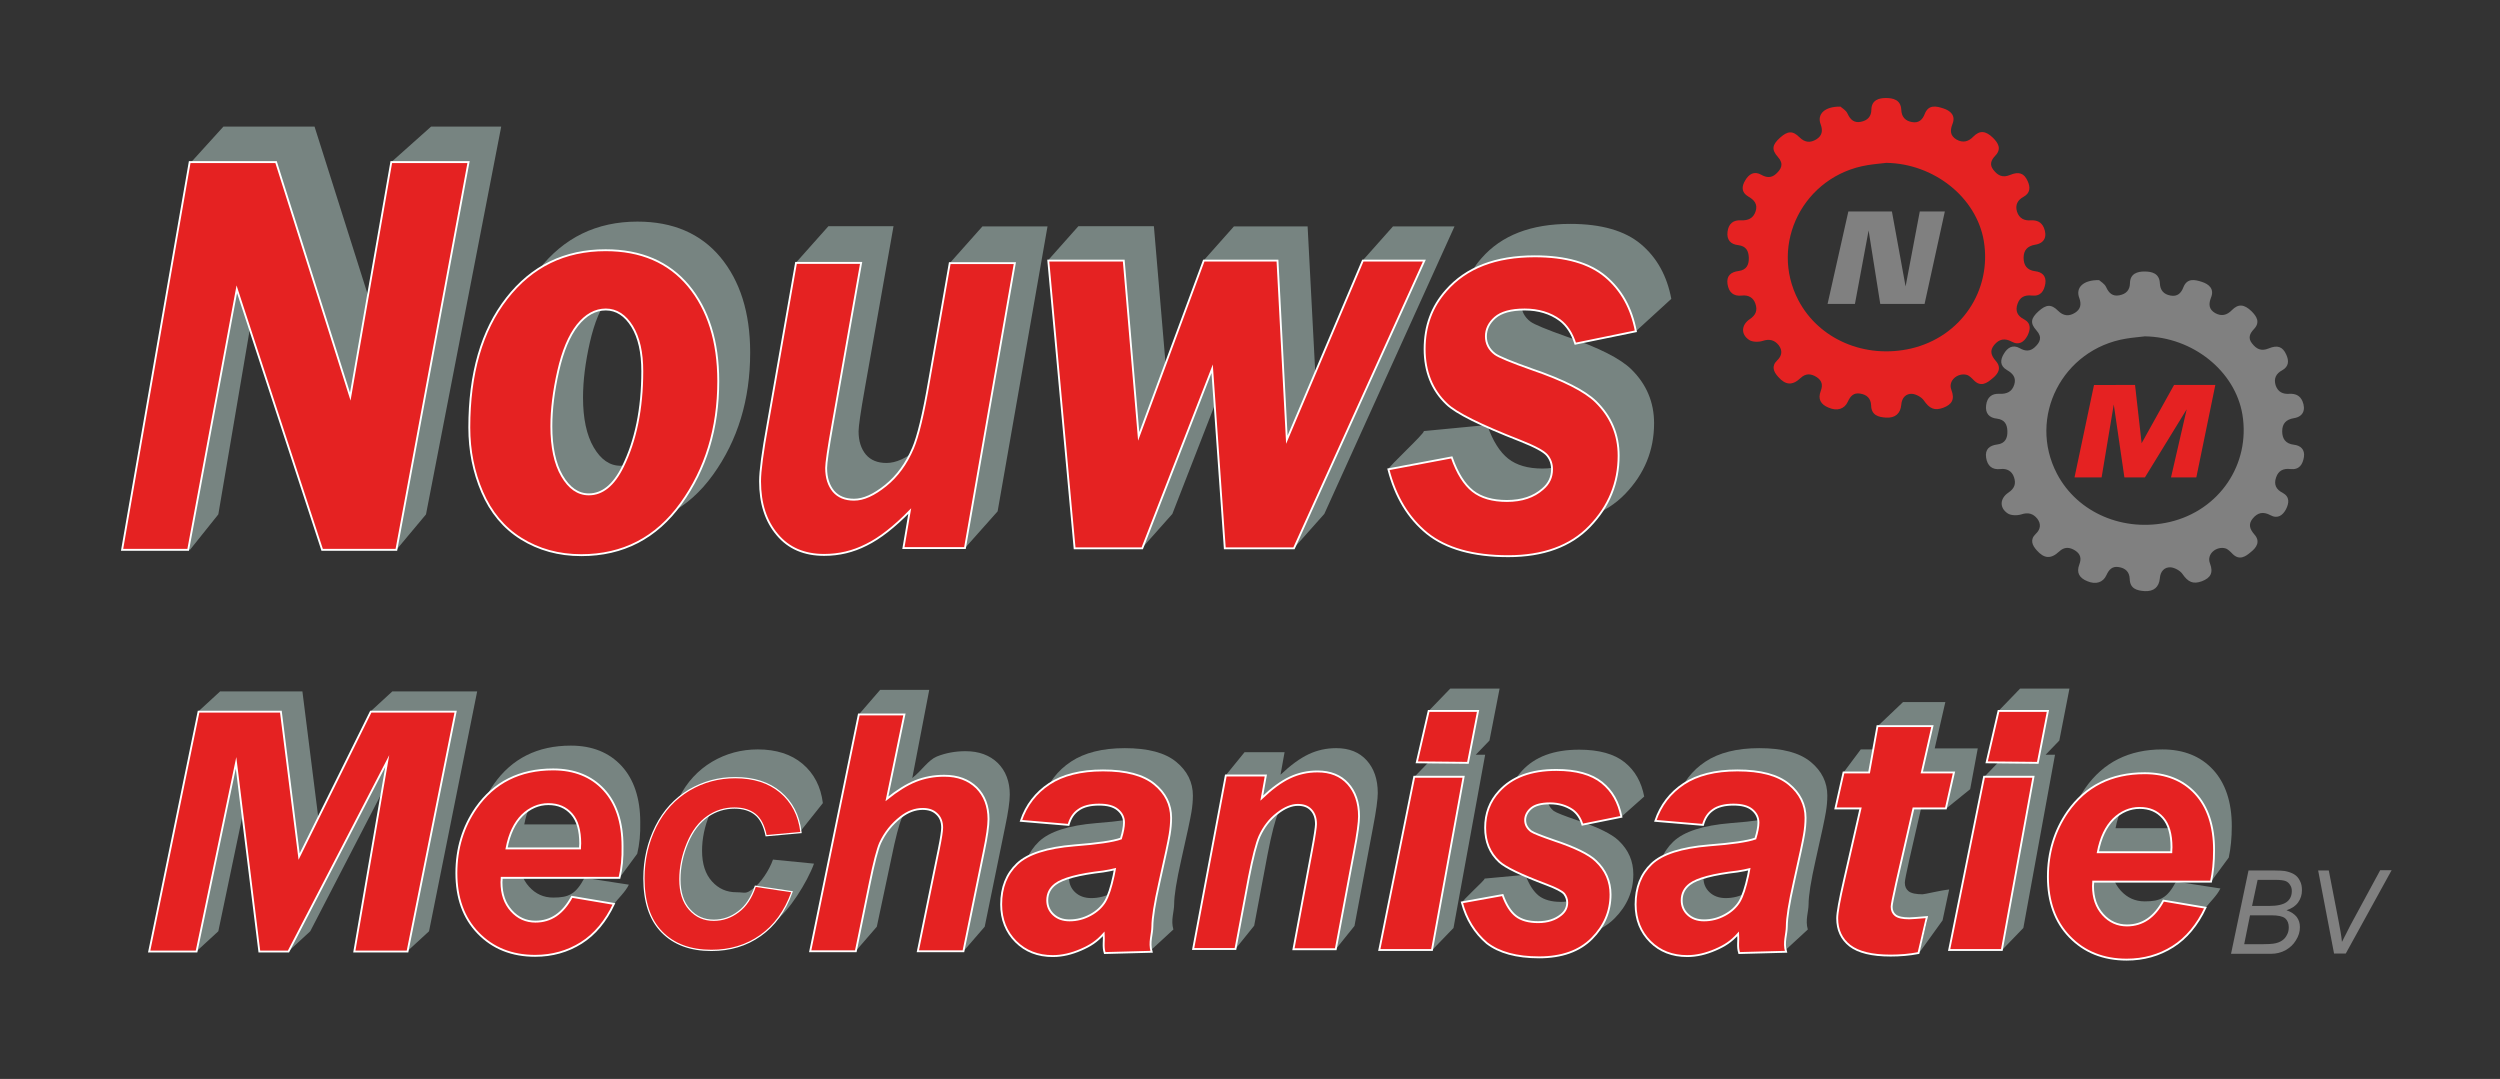 <?xml version="1.0" encoding="utf-8"?>
<!-- Generator: Adobe Illustrator 24.0.0, SVG Export Plug-In . SVG Version: 6.00 Build 0)  -->
<svg version="1.1" xmlns="http://www.w3.org/2000/svg" xmlns:xlink="http://www.w3.org/1999/xlink" x="0px" y="0px"
	 viewBox="0 0 987.1 426" style="enable-background:new 0 0 987.1 426;" xml:space="preserve">
<rect x="0" y="0" width="987.1" height="426" fill="#333333" stroke="none"/>
<style type="text/css">
	.st0{fill:#808080;}
	.st1{fill:#E52222;}
	.st2{fill-rule:evenodd;clip-rule:evenodd;fill:#E52222;}
	.st3{fill-rule:evenodd;clip-rule:evenodd;fill:#808080;}
	.st4{fill:#778481;}
	.st5{fill:#E52222;stroke:#FFFFFF;stroke-width:0.75;stroke-miterlimit:10;}
	.st6{fill:#E52222;stroke:#FFFFFF;stroke-miterlimit:10;}
</style>
<g id="NM">
	<g>
		<path class="st0" d="M759.9,120h-17.5l-4.6-29l-5.4,29h-10.8l8.2-36.5h17.2l5.4,29.6l5.6-29.6h9.9L759.9,120z"/>
	</g>
	<g>
		<path class="st1" d="M846.9,188.5h-8.1l-4.2-28.8l-4.8,28.8h-10.7l7.7-36.5H843l2.6,23l12.8-23h16.3l-7.5,36.5h-10l6.2-26.9
			L846.9,188.5z"/>
	</g>
	<path class="st2" d="M726.7,42.1c0.5,0.5,2.2,1.4,2.8,2.8c1.1,2.4,2.6,3.7,5.2,3.2c2.6-0.5,4.2-2,4.2-4.9c0.1-3.7,3-4.5,5.7-4.5
		c2.9,0,5.9,0.7,6.1,4.6c0.1,2.8,1.5,4.4,4.2,4.9c2.7,0.5,4.2-0.9,5.1-3.3c1.5-3.7,4.5-3,7.3-2.1c2.8,0.9,5,2.8,3.6,6.2
		c-1,2.6-0.9,4.6,1.6,6.1c2.5,1.4,4.7,0.9,6.7-1.2c2.5-2.5,4.8-2.3,7.7,0.5c2.1,2.1,3.5,4.4,0.9,7.1c-1.6,1.7-2.4,3.5-0.7,5.6
		c1.7,2.2,3.6,3.2,6.5,2c3.6-1.5,5.6-0.7,7,2.4c1.1,2.4,1.1,4.7-1.6,6.2c-2.4,1.3-3.4,3.2-2.6,5.9c0.9,2.7,2.9,3.6,5.5,3.4
		c2.3-0.1,4.1,0.6,5.1,2.9c1.4,3.4,0.3,6.1-3.3,6.7c-3.2,0.5-4.7,2.2-4.7,5.2c0,2.9,1.3,4.9,4.6,5.3c2.7,0.3,4.4,1.9,4,4.8
		c-0.5,3-1.8,5.2-5.4,4.8c-2.7-0.3-4.7,0.6-5.6,3.3c-1,2.8,0,4.8,2.6,6.1c2.9,1.6,2.5,4.1,1.3,6.5c-1.3,2.4-3.3,3.9-6.2,2.3
		c-2.8-1.5-5-1-6.9,1.3c-1.9,2.3-1.2,4.2,0.6,6.3c2.5,2.8,0.9,5.2-1.4,7c-2.1,1.8-4.5,3.4-7.2,0.7c-0.9-0.9-1.8-1.9-2.9-2.2
		c-3.4-0.9-7.5,2.2-6,6c1.4,3.7,0.2,5.7-3.2,7c-3.5,1.3-5.5,0.3-7.7-2.9c-0.9-1.3-3.1-2.5-4.7-2.6c-2.3-0.1-4,1.5-4.2,4.3
		c-0.3,3.5-2.4,5.3-6,5.1c-3-0.2-5.8-0.9-5.9-4.8c-0.1-2.8-1.7-4.3-4.4-4.7c-2.5-0.4-3.8,1-4.8,3.2c-1.3,2.9-4.2,3.8-7.5,2.4
		c-3.3-1.3-4.4-3.5-3.2-6.6c0.9-2.4,0.5-4.1-1.6-5.5c-2.2-1.4-4.3-1.6-6.4,0.4c-3.2,3-5.9,2.8-8.8-0.5c-1.8-2-2.8-4.2-0.4-6.5
		c1.9-1.8,2.2-3.9,0.6-6c-1.6-2-3.6-2.6-6.3-1.7c-1.6,0.5-4.1,0.5-5.4-0.4c-3.3-2.2-3.1-5.9,0.3-8.2c2.4-1.6,3.1-3.5,2.2-6.1
		c-0.8-2.4-2.8-3.5-5.3-3.2c-3.4,0.4-5.2-1.3-5.7-4.5c-0.5-3.3,1.3-4.8,4.4-5.2c3.2-0.4,4.1-2.6,4-5.3c-0.1-2.7-1.1-4.5-4.1-4.9
		c-3.1-0.3-4.7-2.1-4.3-5.3c0.4-3.2,2.3-4.7,5.3-4.5c2.9,0.1,4.9-0.8,5.8-3.6c0.9-2.8-0.6-4.5-2.9-5.8c-2.9-1.7-2.6-4.1-1.2-6.4
		c1.4-2.4,3.5-3.8,6.3-2.2c2.1,1.2,4,1.3,5.8-0.3c2.2-2,3.2-4,0.8-6.7c-2.6-2.9-2.3-4.8,0.8-7.6c3-2.7,5-2.9,7.7-0.2
		c2.1,2.1,4.3,2.3,6.7,0.8c2.2-1.4,2.6-3.3,1.7-5.8C717.3,45.1,720.4,42,726.7,42.1z M744.8,64.3c-2.5,0.3-5,0.5-7.4,0.9
		c-25.2,4.1-39,31.1-27.3,53.4c8.1,15.4,26.3,23.2,44.5,19c19.6-4.6,31.9-22.8,28.7-42.4C780.4,77.9,763.6,64.6,744.8,64.3z"/>
	<path class="st3" d="M828.8,110.6c0.5,0.5,2.2,1.4,2.8,2.8c1.1,2.4,2.6,3.7,5.2,3.2c2.6-0.5,4.2-2,4.2-4.9c0.1-3.7,3-4.5,5.7-4.5
		c2.9,0,5.9,0.7,6.1,4.6c0.1,2.8,1.5,4.4,4.2,4.9c2.7,0.5,4.2-0.9,5.1-3.3c1.5-3.7,4.5-3,7.3-2.1c2.8,0.9,5,2.8,3.6,6.2
		c-1,2.6-0.9,4.6,1.6,6.1c2.5,1.4,4.7,0.9,6.7-1.2c2.5-2.5,4.8-2.3,7.7,0.5c2.1,2.1,3.5,4.4,0.9,7.1c-1.6,1.7-2.4,3.5-0.7,5.6
		c1.7,2.2,3.6,3.2,6.5,2c3.6-1.5,5.6-0.7,7,2.4c1.1,2.4,1.1,4.7-1.6,6.2c-2.4,1.3-3.4,3.2-2.6,5.9c0.9,2.7,2.9,3.6,5.5,3.4
		c2.3-0.1,4.1,0.6,5.1,2.9c1.4,3.4,0.3,6.1-3.3,6.7c-3.2,0.5-4.7,2.2-4.7,5.2c0,2.9,1.3,4.9,4.6,5.3c2.7,0.3,4.4,1.9,4,4.8
		c-0.5,3-1.8,5.2-5.4,4.8c-2.7-0.3-4.7,0.6-5.6,3.3c-1,2.8,0,4.8,2.6,6.1c2.9,1.6,2.5,4.1,1.3,6.5c-1.3,2.4-3.3,3.9-6.2,2.3
		c-2.8-1.5-5-1-6.9,1.3c-1.9,2.3-1.2,4.2,0.6,6.3c2.5,2.8,0.9,5.2-1.4,7c-2.1,1.8-4.5,3.4-7.2,0.7c-0.9-0.9-1.8-1.9-2.9-2.2
		c-3.4-0.9-7.5,2.2-6,6c1.4,3.7,0.2,5.7-3.2,7c-3.5,1.3-5.5,0.3-7.7-2.9c-0.9-1.3-3.1-2.5-4.7-2.6c-2.3-0.1-4,1.5-4.2,4.3
		c-0.3,3.5-2.4,5.3-6,5.1c-3-0.2-5.8-0.9-5.9-4.8c-0.1-2.8-1.7-4.3-4.4-4.7c-2.5-0.4-3.8,1-4.8,3.2c-1.3,2.9-4.2,3.8-7.5,2.4
		c-3.3-1.3-4.4-3.5-3.2-6.6c0.9-2.4,0.5-4.1-1.6-5.5c-2.2-1.4-4.3-1.6-6.4,0.4c-3.2,3-5.9,2.8-8.8-0.5c-1.8-2-2.8-4.2-0.4-6.5
		c1.9-1.8,2.2-3.9,0.6-6c-1.6-2-3.6-2.6-6.3-1.7c-1.6,0.5-4.1,0.5-5.4-0.4c-3.3-2.2-3.1-5.9,0.3-8.2c2.4-1.6,3.1-3.5,2.2-6.1
		c-0.8-2.4-2.8-3.5-5.3-3.2c-3.4,0.4-5.2-1.3-5.7-4.5c-0.5-3.3,1.3-4.8,4.4-5.2c3.2-0.4,4.1-2.6,4-5.3c-0.1-2.7-1.1-4.5-4.1-4.9
		c-3.1-0.3-4.7-2.1-4.3-5.3c0.4-3.2,2.3-4.7,5.3-4.5c2.9,0.1,4.9-0.8,5.8-3.6c0.9-2.8-0.6-4.5-2.9-5.8c-2.9-1.7-2.6-4.1-1.2-6.4
		c1.4-2.4,3.5-3.8,6.3-2.2c2.1,1.2,4,1.3,5.8-0.3c2.2-2,3.2-4,0.8-6.7c-2.6-2.9-2.3-4.8,0.8-7.6c3-2.7,5-2.9,7.7-0.2
		c2.1,2.1,4.3,2.3,6.7,0.8c2.2-1.4,2.6-3.3,1.7-5.8C819.4,113.6,822.5,110.5,828.8,110.6z M846.9,132.8c-2.5,0.3-5,0.5-7.4,0.9
		c-25.2,4.1-39,31.1-27.3,53.4c8.1,15.4,26.3,23.2,44.5,19c19.6-4.6,31.9-22.8,28.7-42.4C882.5,146.4,865.7,133.1,846.9,132.8z"/>
</g>
<g id="BV">
	<g>
		<path class="st0" d="M880.9,376.6l6.9-32.9H898c1.9,0,3.2,0.1,4.1,0.2c1.5,0.3,2.7,0.7,3.7,1.3c1,0.6,1.8,1.5,2.3,2.6
			c0.6,1.1,0.8,2.3,0.8,3.7c0,1.8-0.5,3.4-1.5,4.8c-1,1.4-2.5,2.4-4.6,3.1c1.8,0.6,3.1,1.5,4,2.6c0.9,1.2,1.3,2.5,1.3,4.1
			c0,1.8-0.5,3.5-1.6,5.2c-1,1.7-2.4,2.9-4.1,3.9c-1.7,0.9-3.6,1.4-5.7,1.4H880.9z M886.1,372.8h7.5c2,0,3.3-0.1,4-0.2
			c1.4-0.2,2.5-0.6,3.4-1.2c0.9-0.6,1.5-1.3,2-2.3c0.5-0.9,0.7-1.9,0.7-3c0-1.5-0.5-2.7-1.4-3.5c-1-0.8-2.8-1.2-5.5-1.2h-8.4
			L886.1,372.8z M889.2,357.7h6.7c3.2,0,5.5-0.5,6.9-1.5c1.4-1,2.1-2.5,2.1-4.4c0-0.9-0.2-1.7-0.7-2.4c-0.4-0.7-1-1.2-1.7-1.5
			c-0.7-0.3-2.1-0.5-4.1-0.5h-7L889.2,357.7z"/>
		<path class="st0" d="M921.6,376.6l-6.3-32.9h4.2l3.8,19.6c0.7,3.6,1.2,6.4,1.4,8.6c1.4-2.8,2.5-5,3.4-6.7l11.7-21.6h4.5
			l-18.1,32.9H921.6z"/>
	</g>
</g>
<g id="Mechanisatie">
	<g>
		<path class="st4" d="M122.5,367.7l-8.7,8l-12-82.5l-15.6,74.5l-8.7,8l0.7-94.7l8.7-8h32.5l7.2,57.2l19.6-49.2l8.7-8h33.5l-19,94.7
			l-8.7,8l0.7-83.2L122.5,367.7z"/>
	</g>
	<g>
		<path class="st5" d="M113.9,375.7h-11.5l-9.2-74.5l-15.6,74.5H58.9l19.5-94.7h32.5l7.2,57.2l28.3-57.2h33.5l-19,94.7h-21l13-75.2
			L113.9,375.7z"/>
	</g>
	<g>
		<path class="st4" d="M251.6,337.1l-7,9.5l-39.5-9.5c0,0.8-0.1,1.3-0.1,1.7c0,4.7,1.3,8.4,3.9,11.3c2.6,2.9,5.8,4.3,9.5,4.3
			c6.2,0,8.9-1.3,12.4-7.8l17.5,2.7c-1.3,2.8-4.3,5.5-5.9,7.7c-2.4,3.3-2.7,3.8-5.9,5.9c-5.4,3.4-11.5,5.1-18.2,5.1
			c-9.2,0-16.7-3-22.5-9c-5.8-6-8.6-13.9-8.6-23.7c0-9.6,2.6-18.2,7.8-25.7c7.1-10.1,17.2-15.2,30.4-15.2c8.4,0,15.1,2.7,20,8
			c4.9,5.3,7.4,12.8,7.4,22.3C252.9,329.3,252.5,333.4,251.6,337.1z M236,325.5c0-0.8,0.1-1.5,0.1-1.9c0-5.2-1.1-9.1-3.4-11.7
			c-2.3-2.6-5.3-3.9-9.2-3.9c-3.8,0-7.3,1.5-10.3,4.4c-3,3-5.1,7.3-6.2,13.1H236z"/>
	</g>
	<g>
		<path class="st5" d="M244.6,346.6h-46.5c0,0.8-0.1,1.3-0.1,1.7c0,4.7,1.3,8.4,3.9,11.3c2.6,2.9,5.8,4.3,9.5,4.3
			c6.2,0,10.9-3.3,14.4-9.8l16.6,2.8c-3.2,6.8-7.5,12-12.9,15.4c-5.4,3.4-11.5,5.1-18.2,5.1c-9.2,0-16.7-3-22.5-9
			c-5.8-6-8.6-13.9-8.6-23.7c0-9.6,2.6-18.2,7.8-25.7c7.1-10.1,17.2-15.2,30.4-15.2c8.4,0,15.1,2.7,20,8c4.9,5.3,7.4,12.8,7.4,22.3
			C245.9,338.8,245.5,342.9,244.6,346.6z M229,335c0-0.8,0.1-1.5,0.1-1.9c0-5.2-1.1-9.1-3.4-11.7c-2.3-2.6-5.3-3.9-9.2-3.9
			c-3.8,0-7.3,1.5-10.3,4.4c-3,3-5.1,7.3-6.2,13.1H229z"/>
	</g>
	<g>
		<path class="st4" d="M880,338.6l-7,9.5l-39.5-9.5c0,0.8-0.1,1.3-0.1,1.7c0,4.7,1.3,8.4,3.9,11.3c2.6,2.9,5.8,4.3,9.5,4.3
			c6.2,0,8.9-1.3,12.4-7.8l17.5,2.7c-1.3,2.8-4.3,5.5-5.9,7.7c-2.4,3.3-2.7,3.8-5.9,5.9c-5.4,3.4-11.5,5.1-18.2,5.1
			c-9.2,0-16.7-3-22.5-9c-5.8-6-8.6-13.9-8.6-23.7c0-9.6,2.6-18.2,7.8-25.7c7.1-10.1,17.2-15.2,30.4-15.2c8.4,0,15.1,2.7,20,8
			c4.9,5.3,7.4,12.8,7.4,22.3C881.2,330.8,880.8,334.9,880,338.6z M864.3,327c0-0.8,0.1-1.5,0.1-1.9c0-5.2-1.1-9.1-3.4-11.7
			c-2.3-2.6-5.3-3.9-9.2-3.9c-3.8,0-7.3,1.5-10.3,4.4c-3,3-5.1,7.3-6.2,13.1H864.3z"/>
	</g>
	<g>
		<path class="st5" d="M873,348.1h-46.5c0,0.8-0.1,1.3-0.1,1.7c0,4.7,1.3,8.4,3.9,11.3c2.6,2.9,5.8,4.3,9.5,4.3
			c6.2,0,10.9-3.3,14.4-9.8l16.6,2.8c-3.2,6.8-7.5,12-12.9,15.4c-5.4,3.4-11.5,5.1-18.2,5.1c-9.2,0-16.7-3-22.5-9
			c-5.8-6-8.6-13.9-8.6-23.7c0-9.6,2.6-18.2,7.8-25.7c7.1-10.1,17.2-15.2,30.4-15.2c8.4,0,15.1,2.7,20,8c4.9,5.3,7.4,12.8,7.4,22.3
			C874.2,340.3,873.8,344.4,873,348.1z M857.3,336.5c0-0.8,0.1-1.5,0.1-1.9c0-5.2-1.1-9.1-3.4-11.7c-2.3-2.6-5.3-3.9-9.2-3.9
			c-3.8,0-7.3,1.5-10.3,4.4c-3,3-5.1,7.3-6.2,13.1H857.3z"/>
	</g>
	<path class="st4" d="M297.3,350.9c-3,2.3-2.9,1.4-6.5,1.4c-3.9,0-7.1-1.4-9.7-4.3c-2.6-2.9-3.9-6.9-3.9-12.1c0-4.8,1-9.6,3-14.4
		c2-4.8,4.7-8.3,8-10.6c3.3-2.3,27,13.7,27.7,17.5l9-11.3c-0.8-6.5-3.5-11.7-8-15.5c-4.5-3.8-10.4-5.7-17.7-5.7
		c-6.5,0-12.5,1.6-18.1,4.9c-5.5,3.3-9.9,8-13,14.2c-3.1,6.2-4.7,13-4.7,20.4c0,9.2,0,19.8,4.7,24.6c4.7,4.8,8.8,5.4,17.1,5.4
		c7.3,0,15.3,2.2,20.8-1.7c5.5-3.9,12.7-15.3,15.4-22.7l-16.2-1.6C303.7,343.7,300.3,348.7,297.3,350.9z"/>
	<path class="st6" d="M291.7,360.2c-3,2.3-6.3,3.4-9.9,3.4c-3.9,0-7.1-1.4-9.7-4.3c-2.6-2.9-3.9-6.9-3.9-12.1c0-4.8,1-9.6,3-14.4
		c2-4.8,4.7-8.3,8-10.6c3.3-2.3,6.9-3.4,10.8-3.4c3.5,0,6.3,0.9,8.4,2.6c2.1,1.7,3.5,4.5,4.3,8.3l13.3-1.2c-0.8-6.5-3.5-11.7-8-15.5
		c-4.5-3.8-10.4-5.7-17.7-5.7c-6.5,0-12.5,1.6-18.1,4.9c-5.5,3.3-9.9,8-13,14.2c-3.1,6.2-4.7,13-4.7,20.4c0,9.2,2.3,16.2,7,21
		c4.7,4.8,11.1,7.2,19.4,7.2c7.3,0,13.7-1.9,19.2-5.8c5.5-3.9,9.6-9.5,12.3-16.9l-14-2.1C296.9,354.6,294.7,358,291.7,360.2z"/>
	<path class="st1" d="M291.7,360.2c-3,2.3-6.3,3.4-9.9,3.4c-3.9,0-7.1-1.4-9.7-4.3c-2.6-2.9-3.9-6.9-3.9-12.1c0-4.8,1-9.6,3-14.4
		c2-4.8,4.7-8.3,8-10.6c3.3-2.3,6.9-3.4,10.8-3.4c3.5,0,6.3,0.9,8.4,2.6c2.1,1.7,3.5,4.5,4.3,8.3l13.3-1.2c-0.8-6.5-3.5-11.7-8-15.5
		c-4.5-3.8-10.4-5.7-17.7-5.7c-6.5,0-12.5,1.6-18.1,4.9c-5.5,3.3-9.9,8-13,14.2c-3.1,6.2-4.7,13-4.7,20.4c0,9.2,2.3,16.2,7,21
		c4.7,4.8,11.1,7.2,19.4,7.2c7.3,0,13.7-1.9,19.2-5.8c5.5-3.9,9.6-9.5,12.3-16.9l-14-2.1C296.9,354.6,294.7,358,291.7,360.2z"/>
	<g>
		<path class="st4" d="M346.2,365.9l-8.3,9.6l1.3-93.5l8.3-9.6h19.4l-6.7,34.8c4-3.2,6.2-7,9.7-8.5c3.5-1.4,7.3-2.1,11.3-2.1
			c5.4,0,9.6,1.6,12.8,4.7c3.1,3.1,4.7,7.3,4.7,12.4c0,2.7-0.6,6.9-1.8,12.6l-8.1,39.6l-8.3,9.6l-1.3-50c0.9-4.4,1.3-7.2,1.3-8.4
			c0-2.3-0.7-4.1-2.1-5.4c-1.4-1.4-3.3-2-5.6-2c-3,0-5.9,1.1-8.6,3.2c-3.6,2.8-6.3,6.2-8.2,10.3c-1,2.3-2.4,7.5-4.1,15.9
			L346.2,365.9z"/>
	</g>
	<g>
		<path class="st5" d="M337.9,375.6h-18l19.2-93.5h18l-6.9,33.3c4-3.2,7.8-5.6,11.3-7c3.5-1.4,7.3-2.1,11.3-2.1
			c5.4,0,9.6,1.6,12.8,4.7c3.1,3.1,4.7,7.3,4.7,12.4c0,2.7-0.6,6.9-1.8,12.6l-8.1,39.6h-18l8.3-40.4c0.9-4.4,1.3-7.2,1.3-8.4
			c0-2.3-0.7-4.1-2.1-5.4c-1.4-1.4-3.3-2-5.6-2c-3,0-5.9,1.1-8.6,3.2c-3.6,2.8-6.3,6.2-8.2,10.3c-1,2.3-2.4,7.5-4.1,15.9
			L337.9,375.6z"/>
	</g>
	<g>
		<path class="st4" d="M586.2,346.9l16.1-1.5c1.4,3.9,3.2,6.6,5.3,8.3c2.1,1.6,5,2.4,8.7,2.4c3.8,0,6.8-1,9.1-2.9
			c1.6-1.3,2.4-2.9,2.4-4.8c0-1.3-0.4-2.4-1.2-3.5c-0.9-1-3.2-2.2-6.9-3.6c-10.1-3.8-16.3-6.8-18.7-9c-3.8-3.5-5.6-8-5.6-13.5
			c0-5.6,1.8-10.4,5.5-14.4c5.1-5.6,12.6-8.4,22.6-8.4c7.9,0,13.9,1.7,18,5c4.1,3.3,6.6,7.8,7.7,13.5l-9,8
			c-0.8-2.6-8.5-9.4-10.3-10.7c-2.5-1.7-5.5-2.6-8.9-2.6c-3.5,0-6,0.7-7.5,2c-1.5,1.3-2.3,2.9-2.3,4.6c0,1.8,0.8,3.2,2.3,4.4
			c1,0.7,4.1,1.9,9.3,3.7c8.1,2.7,13.6,5.4,16.3,8c3.9,3.7,5.8,8.1,5.8,13.3c0,6.7-2.5,12.5-7.4,17.4c-4.9,4.9-11.8,7.4-20.8,7.4
			c-8.9,0-15.8-1.9-20.6-5.6c-2.4-1.9-4.5-4.1-6.1-6.7c-1.4-2.2-12,1.6-12.8-1.1C577,355.7,586.4,347.5,586.2,346.9z"/>
	</g>
	<g>
		<path class="st5" d="M577.2,356.3l16.1-2.9c1.4,3.9,3.2,6.7,5.3,8.3c2.1,1.6,5,2.4,8.7,2.4c3.8,0,6.8-1,9.1-2.9
			c1.6-1.3,2.4-2.9,2.4-4.8c0-1.3-0.4-2.4-1.2-3.5c-0.9-1-3.2-2.2-6.9-3.6c-10.1-3.8-16.3-6.8-18.7-9c-3.8-3.5-5.6-8-5.6-13.5
			c0-5.6,1.8-10.4,5.5-14.4c5.1-5.6,12.6-8.4,22.6-8.4c7.9,0,13.9,1.7,18,5c4.1,3.3,6.6,7.8,7.7,13.5l-15.4,3.1
			c-0.8-2.6-2.1-4.5-3.9-5.8c-2.5-1.7-5.5-2.6-8.9-2.6c-3.5,0-6,0.7-7.5,2c-1.5,1.3-2.3,2.9-2.3,4.6c0,1.8,0.8,3.2,2.3,4.4
			c1,0.7,4.1,1.9,9.3,3.7c8.1,2.7,13.6,5.4,16.3,8c3.9,3.7,5.8,8.1,5.8,13.3c0,6.7-2.5,12.5-7.4,17.4c-4.9,4.9-11.8,7.4-20.8,7.4
			c-8.9,0-15.8-1.9-20.6-5.6C582.3,368.3,579,363,577.2,356.3z"/>
	</g>
	<g>
		<path class="st4" d="M566.9,298h19.5l-12.5,68.4l-8.5,8.8l-7-68.4L566.9,298z M572.6,271.9h19.5l-4,20.5l-8.5,8.8l-15.5-20.5
			L572.6,271.9z"/>
	</g>
	<g>
		<path class="st5" d="M558.4,306.7h19.5l-12.5,68.4h-20.8L558.4,306.7z M564.1,280.7h19.5l-4,20.5l-20.2-0.2L564.1,280.7z"/>
	</g>
	<g>
		<path class="st4" d="M791.9,298h19.5l-12.5,68.4l-8.5,8.8l-7-68.4L791.9,298z M797.6,271.9h19.5l-4,20.5l-8.5,8.8l-15.5-20.5
			L797.6,271.9z"/>
	</g>
	<g>
		<path class="st5" d="M783.4,306.7h19.5l-12.5,68.4h-20.8L783.4,306.7z M789.1,280.7h19.5l-4,20.5l-20.2-0.2L789.1,280.7z"/>
	</g>
	<g>
		<path class="st4" d="M727.9,305l6.8-9.1h7.5l-0.8-9.2l10-9.5h16.7l-4.2,18.3h17l-3,16.1l-9.4,7.6l-7.8-9.5l-6.8,29.6
			c-1.2,5.4-1.8,8.4-1.8,9.2c0,1.5,0.5,2.6,1.5,3.4c1,0.8,2.9,1.2,5.5,1.2c0.9,0,6.8-1.5,10.5-1.9l-2.6,12.2l-9.3,12.9l3.3-13.2
			c-3.6,0.7-5.5,4.7-9.3,4.7c-7.4,0-12.7-1.3-16.1-3.9c-3.3-2.6-5-6.2-5-10.8c0-2.2,0.9-7.2,2.7-15l6.5-28.4L727.9,305z"/>
	</g>
	<g>
		<path class="st5" d="M724.7,319.2l3.2-14.2H738l3.3-18.3h21.7l-4.2,18.3h12.7l-3.2,14.2h-12.8l-6.8,29.6c-1.2,5.4-1.8,8.4-1.8,9.2
			c0,1.5,0.5,2.6,1.5,3.4c1,0.8,2.9,1.2,5.5,1.2c0.9,0,3.2-0.2,6.9-0.5l-3.3,14.2c-3.6,0.7-7.3,1-11,1c-7.4,0-12.7-1.3-16.1-3.9
			c-3.3-2.6-5-6.2-5-10.8c0-2.2,0.9-7.2,2.7-15l6.5-28.4H724.7z"/>
	</g>
	<g>
		<path class="st4" d="M681,316.9l-18.8-1.6c2.1-6.2,5.9-11.1,11.2-14.6c5.3-3.5,12.4-5.3,21.2-5.3c9.2,0,15.9,1.8,20.3,5.4
			c4.4,3.6,6.6,8.1,6.6,13.3c0,2.1-0.2,4.4-0.6,6.7c-0.4,2.4-1.7,8.6-4,18.7c-1.9,8.4-2.8,14.2-2.8,17.5c0,3-1.4,6.3-0.3,10
			l-8.8,8.1c-0.8-2.5-9.9-12.5-10.1-15.2c-2.8,3.1-5.3,4.7-9,6.3c-3.7,1.6-7.4,2.5-11.1,2.5c-5.9,0-10.8-1.9-14.6-5.7
			c-3.8-3.8-5.8-8.7-5.8-14.7c0-6.7,2.1-12,6.3-16c4.2-4,11.8-6.4,22.6-7.3c9.2-0.7,15.3-1.6,18.4-2.7c0.8-2.6,1.2-4.7,1.2-6.3
			c0-2-0.8-3.7-2.5-5.1c-1.7-1.4-4.1-2-7.4-2c-3.4,0-6.2,0.7-8.1,2.1C683.1,312.3,681.7,314.3,681,316.9z M699.3,334.4
			c-1.2,0.3-2.7,0.6-4.6,0.9c-9.7,1.1-16,2.8-18.9,5c-2.1,1.6-3.2,3.7-3.2,6.4c0,2.2,0.8,4.1,2.4,5.6c1.6,1.5,3.7,2.3,6.4,2.3
			c2.9,0,5.6-0.7,8.2-2.1c2.6-1.4,4.5-3.2,5.8-5.3c1.3-2.2,2.4-5.6,3.4-10.2L699.3,334.4z"/>
	</g>
	<g>
		<path class="st5" d="M672.4,325.7l-18.8-1.6c2.1-6.2,5.9-11.1,11.2-14.6c5.3-3.5,12.4-5.3,21.2-5.3c9.2,0,15.9,1.8,20.3,5.4
			c4.4,3.6,6.6,8.1,6.6,13.3c0,2.1-0.2,4.4-0.6,6.7c-0.4,2.4-1.7,8.6-4,18.7c-1.9,8.4-2.8,14.2-2.8,17.5c0,3-1.4,6.3-0.3,10
			l-18.5,0.5c-0.8-2.5-0.2-4.9-0.4-7.6c-2.8,3.1-5.3,4.7-9,6.3c-3.7,1.6-7.4,2.5-11.1,2.5c-5.9,0-10.8-1.9-14.6-5.7
			c-3.8-3.8-5.8-8.7-5.8-14.7c0-6.7,2.1-12,6.3-16c4.2-4,11.8-6.4,22.6-7.3c9.2-0.7,15.3-1.6,18.4-2.7c0.8-2.6,1.2-4.7,1.2-6.3
			c0-2-0.8-3.7-2.5-5.1c-1.7-1.4-4.1-2-7.4-2c-3.4,0-6.2,0.7-8.1,2.1C674.4,321.1,673.1,323.1,672.4,325.7z M690.7,343.2
			c-1.2,0.3-2.7,0.6-4.6,0.9c-9.7,1.1-16,2.8-18.9,5c-2.1,1.6-3.2,3.7-3.2,6.4c0,2.2,0.8,4.1,2.4,5.6c1.6,1.5,3.7,2.3,6.4,2.3
			c2.9,0,5.6-0.7,8.2-2.1c2.6-1.4,4.5-3.2,5.8-5.3c1.3-2.2,2.4-5.6,3.4-10.2L690.7,343.2z"/>
	</g>
	<g>
		<path class="st4" d="M430.5,316.9l-18.8-1.6c2.1-6.2,5.9-11.1,11.2-14.6c5.3-3.5,12.4-5.3,21.2-5.3c9.2,0,15.9,1.8,20.3,5.4
			c4.4,3.6,6.6,8.1,6.6,13.3c0,2.1-0.2,4.4-0.6,6.7c-0.4,2.4-1.7,8.6-4,18.7c-1.9,8.4-2.8,14.2-2.8,17.5c0,3-1.4,6.3-0.3,10
			l-8.8,8.1c-0.8-2.5-9.9-12.5-10.1-15.2c-2.8,3.1-5.3,4.7-9,6.3c-3.7,1.6-7.4,2.5-11.1,2.5c-5.9,0-10.8-1.9-14.6-5.7
			c-3.8-3.8-5.8-8.7-5.8-14.7c0-6.7,2.1-12,6.3-16c4.2-4,11.8-6.4,22.6-7.3c9.2-0.7,15.3-1.6,18.4-2.7c0.8-2.6,1.2-4.7,1.2-6.3
			c0-2-0.8-3.7-2.5-5.1c-1.7-1.4-4.1-2-7.4-2c-3.4,0-6.2,0.7-8.1,2.1C432.6,312.3,431.2,314.3,430.5,316.9z M448.8,334.4
			c-1.2,0.3-2.7,0.6-4.6,0.9c-9.7,1.1-16,2.8-18.9,5c-2.1,1.6-3.2,3.7-3.2,6.4c0,2.2,0.8,4.1,2.4,5.6c1.6,1.5,3.7,2.3,6.4,2.3
			c2.9,0,5.6-0.7,8.2-2.1c2.6-1.4,4.5-3.2,5.8-5.3c1.3-2.2,2.4-5.6,3.4-10.2L448.8,334.4z"/>
	</g>
	<g>
		<path class="st5" d="M421.9,325.7l-18.8-1.6c2.1-6.2,5.9-11.1,11.2-14.6c5.3-3.5,12.4-5.3,21.2-5.3c9.2,0,15.9,1.8,20.3,5.4
			c4.4,3.6,6.6,8.1,6.6,13.3c0,2.1-0.2,4.4-0.6,6.7c-0.4,2.4-1.7,8.6-4,18.7c-1.9,8.4-2.8,14.2-2.8,17.5c0,3-1.4,6.3-0.3,10
			l-18.5,0.5c-0.8-2.5-0.2-4.9-0.4-7.6c-2.8,3.1-5.3,4.7-9,6.3c-3.7,1.6-7.4,2.5-11.1,2.5c-5.9,0-10.8-1.9-14.6-5.7
			c-3.8-3.8-5.8-8.7-5.8-14.7c0-6.7,2.1-12,6.3-16c4.2-4,11.8-6.4,22.6-7.3c9.2-0.7,15.3-1.6,18.4-2.7c0.8-2.6,1.2-4.7,1.2-6.3
			c0-2-0.8-3.7-2.5-5.1c-1.7-1.4-4.1-2-7.4-2c-3.4,0-6.2,0.7-8.1,2.1C423.9,321.1,422.6,323.1,421.9,325.7z M440.2,343.2
			c-1.2,0.3-2.7,0.6-4.6,0.9c-9.7,1.1-16,2.8-18.9,5c-2.1,1.6-3.2,3.7-3.2,6.4c0,2.2,0.8,4.1,2.4,5.6c1.6,1.5,3.7,2.3,6.4,2.3
			c2.9,0,5.6-0.7,8.2-2.1c2.6-1.4,4.5-3.2,5.8-5.3c1.3-2.2,2.4-5.6,3.4-10.2L440.2,343.2z"/>
	</g>
	<g>
		<path class="st4" d="M491.4,297h15.8l-1.6,8.9c4-3.8,7.7-6.5,11.1-8.1c3.4-1.6,7-2.4,10.9-2.4c5.1,0,9.1,1.6,12,4.8
			c2.9,3.2,4.4,7.5,4.4,12.9c0,2.4-0.6,7-1.9,13.7l-7.3,38.8l-7.4,9.2l-2-48.2c1.1-5.8,1.6-9.3,1.6-10.4c0-2.4-0.6-4.2-1.9-5.6
			c-1.3-1.4-3-2-5.3-2c-2.4,0-5.2,1.1-8.1,3.4c-3,2.3-5.3,5.3-7,9c-1.2,2.7-2.6,8.1-4.2,16.3l-5.3,28.2l-7.4,9.2l-3.8-68.6
			L491.4,297z"/>
	</g>
	<g>
		<path class="st5" d="M484,306.2h15.8l-1.6,8.9c4-3.8,7.7-6.5,11.1-8.1c3.4-1.6,7-2.4,10.9-2.4c5.1,0,9.1,1.6,12,4.8
			c2.9,3.2,4.4,7.5,4.4,12.9c0,2.4-0.6,7-1.9,13.7l-7.3,38.8h-16.7l7.3-39c1.1-5.8,1.6-9.3,1.6-10.4c0-2.4-0.6-4.2-1.9-5.6
			c-1.3-1.4-3-2-5.3-2c-2.4,0-5.2,1.1-8.1,3.4c-3,2.3-5.3,5.3-7,9c-1.2,2.7-2.6,8.1-4.2,16.3l-5.3,28.2h-16.7L484,306.2z"/>
	</g>
</g>
<g id="Nouws">
	<g>
		<path class="st4" d="M168.2,203.1l-11.7,14l-19-14l-33.8-102.9L86.2,203.1l-11.2,14l-16.8-14L75.5,64l12.7-14h36l28.7,90.6
			l1.6-76.6l15.7-14h27.7L168.2,203.1z"/>
	</g>
	<g>
		<g>
			<path class="st5" d="M156.5,217.1h-29.3L93.5,114.2L74.3,217.1H48.2L74.9,64H109l29.3,92.6L154.5,64H185L156.5,217.1z"/>
		</g>
	</g>
	<g>
		<path class="st4" d="M197.9,157.5c0-21.3,4.9-38.3,14.8-51c9.9-12.7,22.9-19,39-19c14,0,24.9,4.7,32.7,14
			c7.8,9.4,11.8,21.9,11.8,37.7c0,18.6-4.9,34.7-14.7,48.3c-9.8,13.6-22.9,20.4-39.4,20.4c-8.9,0-16.8-2.2-23.7-6.5
			c-6.9-4.3-12-10.5-15.4-18.4C199.6,175.1,197.9,166.6,197.9,157.5z M266.1,135.3c0-7.4-1.3-13.3-4-17.7c-2.7-4.4-6.2-6.7-10.4-6.7
			c-4.2,0-7.9,2.1-11.2,6.2c-3.3,4.2-5.8,10.2-7.6,18.1c-1.8,7.9-2.7,15.2-2.7,21.8c0,8.2,1.4,14.8,4.2,19.6
			c2.8,4.8,6.3,7.3,10.6,7.3c5.3,0,9.8-3.6,13.4-10.9C263.6,162.6,266.1,150.1,266.1,135.3z"/>
	</g>
	<g>
		<path class="st5" d="M185.3,168.8c0-21.3,4.9-38.3,14.8-51c9.9-12.7,22.9-19,39-19c14,0,24.9,4.7,32.7,14
			c7.8,9.4,11.8,21.9,11.8,37.7c0,18.6-4.9,34.7-14.7,48.3c-9.8,13.6-22.9,20.4-39.4,20.4c-8.9,0-16.8-2.2-23.7-6.5
			c-6.9-4.3-12-10.5-15.4-18.4C187,186.4,185.3,177.9,185.3,168.8z M253.6,146.6c0-7.4-1.3-13.3-4-17.7c-2.7-4.4-6.2-6.7-10.4-6.7
			c-4.2,0-7.9,2.1-11.2,6.2c-3.3,4.2-5.8,10.2-7.6,18.1c-1.8,7.9-2.7,15.2-2.7,21.8c0,8.2,1.4,14.8,4.2,19.6
			c2.8,4.8,6.3,7.3,10.6,7.3c5.3,0,9.8-3.6,13.4-10.9C251,174,253.6,161.4,253.6,146.6z"/>
	</g>
	<g>
		<path class="st4" d="M522.9,202.9l-12,13.5l-20.4-84.4l-27.6,70.9l-12,13.5l-37.1-113.6l12-13.5h29.8l5.9,69.4l13.7-55.8l12-13.5
			h29.1l3.7,70.7l18-57.2l12-13.5h24.3L522.9,202.9z"/>
	</g>
	<g>
		<path class="st5" d="M510.9,216.5h-27.3l-5-70.9l-27.6,70.9h-26.7l-10.4-113.6h29.8l5.9,69.4l25.7-69.4h29.1l3.7,70.7l30-70.7
			h24.3L510.9,216.5z"/>
	</g>
	<g>
		<path class="st4" d="M562.2,170.2l25-2.4c2.2,6.3,5,10.7,8.3,13.3c3.3,2.6,7.8,3.9,13.5,3.9c5.9,0,10.6-1.6,14.1-4.7
			c2.5-2.1,3.7-4.7,3.7-7.8c0-2.1-0.6-3.9-1.9-5.5c-1.3-1.6-4.9-3.5-10.7-5.8c-15.6-6.1-25.3-10.9-29-14.5
			c-5.8-5.5-8.7-12.8-8.7-21.7c0-9,2.8-16.7,8.5-23.1c7.9-9,19.5-13.5,35-13.5c12.3,0,21.6,2.7,27.9,8c6.3,5.3,10.3,12.5,12,21.6
			l-14,12.8c-1.3-4.1-13.2-15.1-16-17.2c-3.8-2.8-8.5-4.2-13.9-4.2c-5.4,0-9.3,1.1-11.7,3.2c-2.4,2.1-3.6,4.6-3.6,7.4
			c0,2.8,1.2,5.2,3.6,7c1.5,1.1,6.3,3.1,14.5,6c12.6,4.3,21,8.6,25.3,12.8c6,5.9,9,13,9,21.3c0,10.7-3.8,20-11.4,27.9
			c-7.6,7.9-18.4,11.8-32.2,11.8c-13.8,0-24.5-3-32-9c-3.8-3-6.9-6.6-9.5-10.8c-2.1-3.5-18.5,2.6-19.8-1.7
			C548,184.4,562.5,171.2,562.2,170.2z"/>
	</g>
	<g>
		<path class="st5" d="M548.2,185.3l25-4.7c2.2,6.3,5,10.7,8.3,13.3c3.3,2.6,7.8,3.9,13.5,3.9c5.9,0,10.6-1.6,14.1-4.7
			c2.5-2.1,3.7-4.7,3.7-7.8c0-2.1-0.6-3.9-1.9-5.5c-1.3-1.6-4.9-3.5-10.7-5.8c-15.6-6.1-25.3-10.9-29-14.5
			c-5.8-5.5-8.7-12.8-8.7-21.7c0-9,2.8-16.7,8.5-23.1c7.9-9,19.5-13.5,35-13.5c12.3,0,21.6,2.7,27.9,8c6.3,5.3,10.3,12.5,12,21.6
			l-23.9,4.9c-1.3-4.1-3.3-7.2-6.1-9.3c-3.8-2.8-8.5-4.2-13.9-4.2c-5.4,0-9.3,1.1-11.7,3.2c-2.4,2.1-3.6,4.6-3.6,7.4
			c0,2.8,1.2,5.2,3.6,7c1.5,1.1,6.3,3.1,14.5,6c12.6,4.3,21,8.6,25.3,12.8c6,5.9,9,13,9,21.3c0,10.7-3.8,20-11.4,27.9
			c-7.6,7.9-18.4,11.8-32.2,11.8c-13.8,0-24.5-3-32-9C556.1,204.6,551,196.2,548.2,185.3z"/>
	</g>
	<g>
		<path class="st4" d="M393.9,201.9L381,216.4l-8.9-29.1c-6.1,6.2-11.8,10.7-17.1,13.3c-5.3,2.7-10.8,4-16.7,4c-7.8,0-14-2.6-18.5-8
			c-4.5-5.3-6.8-12.3-6.8-21.1c0-4-0.7-60.7,1.2-71.7l12.9-14.5h25.7l-11.3,63.9c-1.7,9.5-2.5,15.2-2.5,17.1c0,3.9,1,6.9,2.9,9.2
			c1.9,2.2,4.6,3.3,8.1,3.3c3.8,0,7.9-1.9,12.5-5.6c4.6-3.7,8.2-8.7,10.8-14.8c1.9-4.4-0.7-45,1.7-58.5l12.9-14.5h25.7L393.9,201.9z
			"/>
	</g>
	<g>
		<path class="st5" d="M381,216.4h-24.3l2.5-14.6c-6.1,6.2-11.8,10.7-17.1,13.3c-5.3,2.7-10.8,4-16.7,4c-7.8,0-14-2.6-18.5-8
			c-4.5-5.3-6.8-12.3-6.8-21.1c0-4,1-11.5,3-22.5l11.2-63.7H340l-11.3,63.9c-1.7,9.5-2.5,15.2-2.5,17.1c0,3.9,1,6.9,2.9,9.2
			c1.9,2.2,4.6,3.3,8.1,3.3c3.8,0,7.9-1.9,12.5-5.6c4.6-3.7,8.2-8.7,10.8-14.8c1.9-4.4,4.1-13.3,6.4-26.8l8.1-46.2h25.7L381,216.4z"
			/>
	</g>
</g>
</svg>
